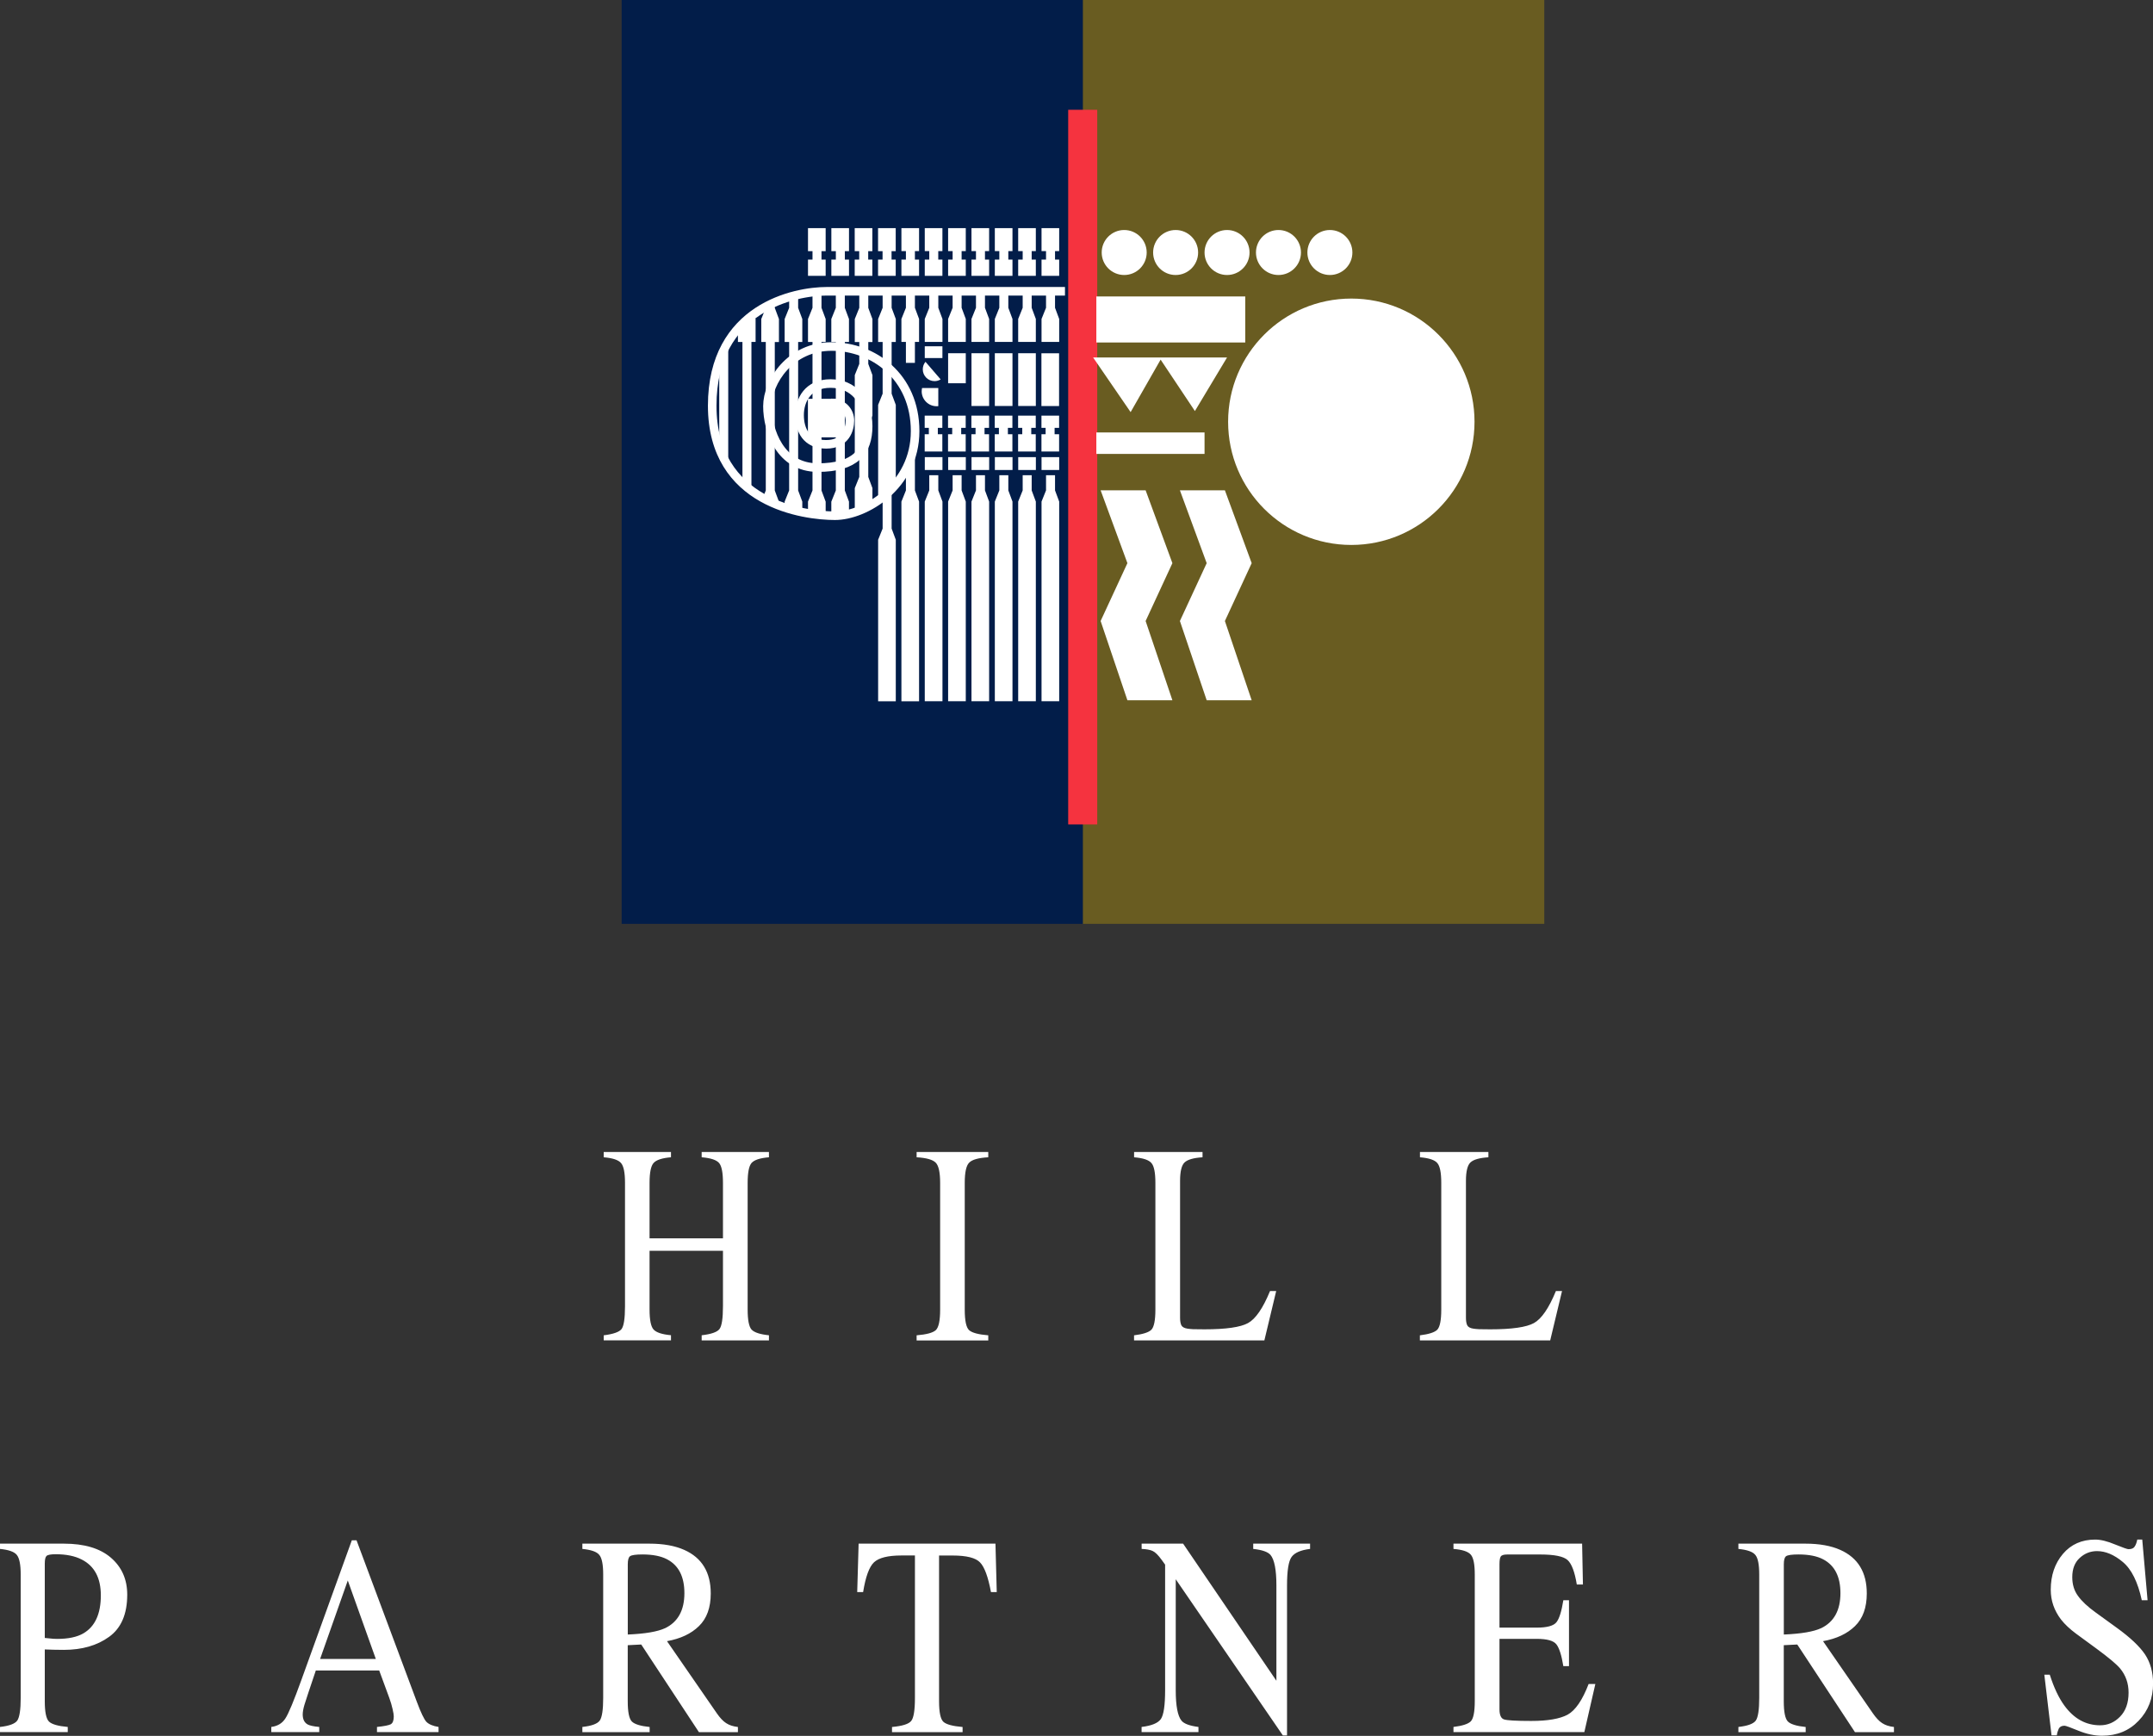 <?xml version="1.0" encoding="UTF-8"?><svg id="Layer_1" xmlns="http://www.w3.org/2000/svg" viewBox="0 0 502.42 405.12"><rect x="0" y="0" width="502.42" height="405.12" fill="#333333" stroke="none"/><defs><style>.cls-1{fill:#f5333f;}.cls-1,.cls-2,.cls-3,.cls-4{stroke-width:0px;}.cls-2{fill:#021d49;}.cls-3{fill:#fff;}.cls-4{fill:#695c21;}.cls-5{fill:none;fill-rule:evenodd;stroke:#fff;stroke-miterlimit:3.86;stroke-width:2px;}</style></defs><polygon class="cls-2" points="145.07 0 252.72 0 252.72 215.61 145.07 215.61 145.07 0 145.07 0"/><polygon class="cls-4" points="252.72 0 360.37 0 360.37 215.61 252.72 215.61 252.72 0 252.72 0"/><path class="cls-3" d="m331.36,311.64c2.08-.26,3.42-.69,4.03-1.3.62-.63.94-2.2.94-4.71v-29.57c0-2.36-.3-3.89-.91-4.61-.61-.74-1.96-1.19-4.06-1.36v-1.23h15.97v1.23c-2.08.13-3.48.53-4.19,1.2-.7.67-1.05,2.11-1.05,4.32v31.94c0,.74.1,1.32.3,1.75.22.41.69.67,1.41.78.42.06.86.11,1.32.13.48.02,1.36.03,2.65.03,5.02,0,8.42-.49,10.18-1.46,1.77-.97,3.48-3.46,5.13-7.47h1.43l-2.76,11.52h-30.41v-1.2ZM19.06,363.96c-1.6-.82-3.62-1.23-6.07-1.23-1.16,0-1.88.14-2.15.42-.26.26-.39.86-.39,1.79v17.33c1.01.11,1.67.17,1.99.19.31.02.62.03.91.03,2.59,0,4.63-.43,6.12-1.3,2.7-1.58,4.06-4.53,4.06-8.86,0-4.07-1.49-6.86-4.47-8.37ZM0,403.04c2.15-.24,3.49-.74,4.03-1.49.53-.78.8-2.54.8-5.29v-28.79c0-2.31-.3-3.84-.91-4.58-.59-.74-1.9-1.2-3.92-1.4v-1.23h14.9c4.78,0,8.44,1.09,10.98,3.28,2.54,2.19,3.81,5.06,3.81,8.63,0,4.52-1.41,7.8-4.22,9.83-2.81,2.04-6.34,3.05-10.57,3.05-.61,0-1.39,0-2.35-.03-.94-.04-1.64-.06-2.1-.07v12.08c0,2.51.32,4.09.97,4.74.66.65,2.12,1.07,4.39,1.27v1.2H0v-1.2Zm87.7-15.87l-6.54-18.31-6.46,18.31h13Zm-24.39,17.07v-1.2c1.45-.19,2.54-.84,3.26-1.95.74-1.1,1.99-4.1,3.75-8.99l11.78-32.62h1.1l14.07,37.69c.94,2.51,1.68,4.07,2.23,4.67.57.58,1.52.99,2.84,1.2v1.2h-14.37v-1.2c1.66-.17,2.72-.38,3.2-.62.48-.26.72-.88.72-1.85,0-.33-.09-.9-.28-1.72-.18-.82-.44-1.69-.77-2.6l-2.35-6.39h-14.79c-1.47,4.35-2.35,7.01-2.65,7.99-.28.95-.41,1.71-.41,2.27,0,1.13.39,1.91,1.16,2.34.48.26,1.38.46,2.7.58v1.2h-11.2Zm91.9-24.25c3-1.45,4.5-4.18,4.5-8.18,0-3.85-1.34-6.48-4.03-7.89-1.44-.76-3.34-1.13-5.71-1.14-1.6,0-2.58.14-2.95.42-.35.26-.52.89-.52,1.88v16.39c4.06-.17,6.97-.67,8.72-1.49Zm-19.31,23.05c2.17-.24,3.52-.74,4.06-1.49.53-.76.8-2.52.8-5.29v-28.79c0-2.34-.3-3.86-.91-4.58-.59-.74-1.9-1.2-3.95-1.4v-1.23h15.64c3.26,0,5.97.49,8.14,1.46,4.12,1.84,6.18,5.23,6.18,10.16,0,3.31-.92,5.85-2.76,7.63-1.82,1.78-4.3,2.94-7.45,3.51l11.64,16.85c.72,1.04,1.43,1.8,2.15,2.27.72.48,1.64.78,2.76.91v1.2h-9.1l-13.46-20.45-3.15.16v13.08c0,2.47.31,4.04.94,4.71.64.65,2.03,1.08,4.17,1.3v1.2h-15.7v-1.2Zm64.48-42.78h31.92l.3,11.3h-1.35c-.66-3.55-1.51-5.85-2.54-6.91-1.01-1.08-3.15-1.62-6.43-1.62h-3.14v34.02c0,2.58.34,4.18,1.02,4.8.68.61,2.17,1.01,4.47,1.2v1.2h-16.47v-1.2c2.39-.22,3.88-.68,4.47-1.4.59-.71.88-2.51.88-5.39v-33.24h-3.15c-3.13,0-5.26.53-6.4,1.59-1.12,1.06-1.97,3.38-2.54,6.95h-1.38l.33-11.3Zm66.02,42.78c2.34-.28,3.83-.9,4.5-1.85.66-.97.99-3.21.99-6.72v-29.31l-.77-1.07c-.83-1.15-1.54-1.85-2.12-2.11-.57-.28-1.43-.44-2.59-.49v-1.23h9.68l21.77,32v-22.23c0-3.66-.46-6.04-1.38-7.14-.61-.71-1.95-1.18-4.03-1.4v-1.23h13.27v1.23c-2.15.26-3.59.88-4.3,1.85-.72.97-1.08,3.2-1.08,6.69v34.99h-.97l-25-36.45v25.9c0,3.63.45,6,1.35,7.11.59.71,1.9,1.2,3.95,1.46v1.2h-13.27v-1.2Zm72.78,0c2.08-.26,3.42-.69,4.03-1.3.62-.63.94-2.2.94-4.71v-29.57c0-2.36-.3-3.89-.91-4.61-.61-.74-1.96-1.19-4.06-1.36v-1.23h30.02l.19,9.54h-1.43c-.48-2.94-1.2-4.85-2.15-5.71-.96-.87-3.09-1.3-6.4-1.3h-7.67c-.83,0-1.34.16-1.54.49-.18.3-.28.89-.28,1.75v14.83h8.69c2.41,0,3.94-.42,4.61-1.27.66-.84,1.19-2.55,1.6-5.13h1.32v15.39h-1.32c-.42-2.57-.97-4.27-1.63-5.1-.66-.84-2.19-1.27-4.58-1.27h-8.69v16.46c0,1.32.35,2.1,1.05,2.34.72.24,2.84.36,6.37.36,3.83,0,6.65-.49,8.47-1.46,1.82-1,3.46-3.39,4.91-7.17h1.57l-2.57,11.23h-30.54v-1.2Zm85.8-23.05c3-1.45,4.5-4.18,4.5-8.18,0-3.85-1.34-6.48-4.03-7.89-1.43-.76-3.34-1.13-5.71-1.14-1.6,0-2.58.14-2.95.42-.35.26-.52.89-.52,1.88v16.39c4.06-.17,6.97-.67,8.72-1.49Zm-19.31,23.05c2.17-.24,3.52-.74,4.06-1.49.53-.76.8-2.52.8-5.29v-28.79c0-2.34-.3-3.86-.91-4.58-.59-.74-1.9-1.2-3.95-1.4v-1.23h15.64c3.25,0,5.97.49,8.14,1.46,4.12,1.84,6.18,5.23,6.18,10.16,0,3.31-.92,5.85-2.76,7.63-1.82,1.78-4.3,2.94-7.45,3.51l11.64,16.85c.72,1.04,1.43,1.8,2.15,2.27.72.48,1.64.78,2.76.91v1.2h-9.1l-13.46-20.45-3.15.16v13.08c0,2.47.31,4.04.94,4.71.64.65,2.03,1.08,4.17,1.3v1.2h-15.7v-1.2Zm72.67-12.17c.96,2.99,2.08,5.37,3.37,7.14,2.24,3.09,5.03,4.64,8.36,4.64,1.8,0,3.36-.67,4.66-2.01,1.32-1.34,1.99-3.21,1.99-5.62,0-2.16-.66-4.05-1.99-5.65-.87-1.02-2.69-2.54-5.46-4.58l-4.83-3.54c-1.45-1.08-2.61-2.17-3.48-3.28-1.6-2.1-2.4-4.41-2.4-6.95,0-3.35.95-6.14,2.84-8.37,1.89-2.23,4.41-3.34,7.53-3.34,1.29,0,2.83.38,4.64,1.14,1.82.74,2.86,1.1,3.12,1.1.7,0,1.18-.19,1.43-.58.28-.39.49-.94.63-1.66h1.16l1.24,14.15h-1.35c-.92-4.26-2.4-7.24-4.44-8.93-2.02-1.69-4.03-2.53-6.01-2.53-1.54,0-2.9.54-4.06,1.62-1.14,1.06-1.71,2.54-1.71,4.45,0,1.71.44,3.17,1.33,4.38.88,1.23,2.25,2.52,4.11,3.86l4.97,3.6c3.11,2.25,5.3,4.32,6.57,6.2,1.25,1.9,1.87,4.15,1.88,6.75,0,3.48-1.12,6.39-3.37,8.73-2.23,2.34-5.08,3.5-8.55,3.5-1.75,0-3.58-.39-5.49-1.17-1.9-.78-2.98-1.17-3.26-1.17-.66,0-1.11.24-1.35.71-.22.48-.37.98-.44,1.53h-1.24l-1.68-14.15h1.3Zm-337.46-79.23c2.21-.28,3.59-.76,4.14-1.43.55-.69.83-2.48.83-5.36v-28.79c0-2.38-.31-3.93-.94-4.64-.61-.71-1.95-1.16-4.03-1.33v-1.23h15.7v1.23c-2.08.17-3.43.62-4.06,1.33-.63.71-.94,2.26-.94,4.64v12.95h17.13v-12.95c0-2.38-.3-3.93-.91-4.64-.61-.71-1.96-1.16-4.06-1.33v-1.23h15.7v1.23c-2.08.17-3.43.62-4.06,1.33-.61.71-.91,2.26-.91,4.64v29.57c0,2.42.3,3.98.91,4.67.63.67,1.98,1.12,4.06,1.33v1.2h-15.7v-1.2c2.23-.26,3.6-.74,4.14-1.43.55-.69.83-2.48.83-5.36v-12.92h-17.13v13.7c0,2.42.31,3.98.94,4.67.63.69,1.98,1.14,4.06,1.33v1.2h-15.7v-1.2Zm73.02,0c2.3-.19,3.79-.59,4.47-1.2.68-.63,1.02-2.23,1.02-4.8v-29.57c0-2.44-.34-4.01-1.02-4.71-.68-.71-2.17-1.14-4.47-1.27v-1.23h16.72v1.23c-2.3.13-3.79.55-4.47,1.27-.68.69-1.02,2.26-1.02,4.71v29.57c0,2.58.34,4.18,1.02,4.8.68.61,2.17,1.01,4.47,1.2v1.2h-16.72v-1.2Zm50.75,0c2.08-.26,3.42-.69,4.03-1.3.62-.63.94-2.2.94-4.71v-29.57c0-2.36-.3-3.89-.91-4.61-.61-.74-1.96-1.19-4.06-1.36v-1.23h15.97v1.23c-2.08.13-3.48.53-4.19,1.2-.7.67-1.05,2.11-1.05,4.32v31.94c0,.74.1,1.32.3,1.75.22.41.69.67,1.41.78.42.06.86.11,1.32.13.48.02,1.36.03,2.65.03,5.02,0,8.42-.49,10.18-1.46,1.77-.97,3.48-3.46,5.13-7.47h1.44l-2.76,11.52h-30.41v-1.2Z"/><polygon class="cls-1" points="249.27 25.62 256.05 25.62 256.05 192.41 249.27 192.41 249.27 25.62 249.27 25.62"/><path class="cls-5" d="m248.52,67.98h-55.61c-7.35,0-26.71,3.73-26.71,26.7s21.56,25.68,28.65,25.68,18.7-6.96,18.7-19.74-9.8-19.75-19.48-19.75-14.98,8.25-14.98,13.93,2.97,14.33,11.75,14.33,11.75-3.75,11.75-9.68-3.48-9.94-8.77-9.94-7.23,3.87-7.23,7.35,1.55,6.84,6.19,6.84,5.55-3.61,5.55-5.55-1.41-4.12-4.38-4.12"/><path class="cls-3" d="m170.91,79.34v.46h-.24l.24-.46Zm-3.07,25.16v-19.4l2.1-3.95v27.24l-2.1-3.89Zm75.21-40.13v-3.79h1.05v-1.98h-1.05v-5.36h4.12v5.36h-.97v1.98h.97v3.79h-4.12Zm1.05,15.43h-1.05v-5.36l1.05-2.61v-4.48h2.1v4.48l.97,2.61v5.36h-3.07Zm3.07,83.86h-4.12v-46.6l1.05-2.61v-3.54h2.1v3.54l.97,2.61v46.6Zm-9.57-99.29v-3.79h1.05v-1.98h-1.05v-5.36h4.12v5.36h-.97v1.98h.97v3.79h-4.12Zm1.05,15.43h-1.05v-5.36l1.05-2.61v-4.48s2.1,0,2.1,0v4.48l.97,2.61v5.36h-3.07Zm3.07,83.86h-4.12v-46.6l1.05-2.61v-3.54s2.1,0,2.1,0v3.54l.97,2.61v46.6Zm-9.57-99.29v-3.79h1.05v-1.98h-1.05v-5.36h4.12v5.36h-.97v1.98h.97v3.79h-4.12Zm1.05,15.43h-1.05v-5.36l1.05-2.61v-4.48h2.1v4.48l.97,2.61v5.36h-3.07Zm3.07,83.86h-4.12v-46.6l1.05-2.61v-3.54h2.1v3.54l.97,2.61v46.6Zm-9.57-99.29v-3.79h1.05v-1.98h-1.05v-5.36h4.12v5.36h-.97v1.98h.97v3.79h-4.12Zm1.05,15.43h-1.05v-5.36l1.05-2.61v-4.48h2.1v4.48l.97,2.61v5.36h-3.07Zm3.07,83.86h-4.12v-46.6l1.05-2.61v-3.54h2.1v3.54l.97,2.61v46.6Zm-9.57-99.29v-3.79h1.05v-1.98h-1.05v-5.36h4.12v5.36h-.97v1.98h.97v3.79s-4.12,0-4.12,0Zm1.05,15.43h-1.05v-5.36l1.05-2.61v-4.48h2.1v4.48l.97,2.61v5.36h-3.07Zm3.07,83.86h-4.12v-46.6l1.05-2.61v-3.54h2.1v3.54l.97,2.61v46.6Zm-9.57-99.29v-3.79h1.05v-1.98h-1.05v-5.36h4.12v5.36h-.97v1.98h.97v3.79h-4.12Zm1.05,15.43h-1.05v-5.36l1.05-2.61v-4.48h2.11v4.48l.97,2.61v5.36h-3.07Zm3.07,83.86h-4.12v-46.6l1.05-2.61v-3.54h2.11v3.54l.97,2.61v46.6Zm-9.57-99.29v-3.79h1.05v-1.98h-1.05v-5.36h4.12v5.36h-.97v1.98h.97v3.79h-4.12Zm1.05,20.32v-4.89h-1.05v-5.36l1.05-2.61v-4.48h2.1v4.48s.97,2.61.97,2.61v5.36h-.97v4.89h-2.1Zm3.07,78.98h-4.12v-46.6l1.05-2.61v-5.26l2.1-4.25v9.51l.97,2.61v46.6Zm-9.57-99.29v-3.79h1.05v-1.98h-1.05v-5.36h4.12v5.36h-.97v1.98h.97v3.79h-4.12Zm-5.45,0v-3.79h1.05v-1.98h-1.05v-5.36h4.12v5.36h-.97v1.98h.97v3.79h-4.12Zm-5.45,0v-3.79h1.05v-1.98h-1.05v-5.36h4.12v5.36h-.97v1.98h.97v3.79h-4.12Zm-5.45,0v-3.79h1.05v-1.98h-1.05v-5.36h4.12v5.36h-.97v1.98h.97v3.79h-4.12Zm0,55.2v-2.51l1.05-2.61v-12.41h-1.07v-8.98h1.07v-13.26h-1.05v-5.36l1.05-2.61v-3.54l1.47-.42.63-.14v4.1l.97,2.61v5.36h-.97v13.26h3.34v-13.26h-1.05v-5.36l1.05-2.61v-4.48h2.1v4.48s.97,2.61.97,2.61v5.36h-.97v34.65l.97,2.61v2.23l-4.12.76v-2.98l1.05-2.61v-12.41h-3.34v12.41l.97,2.61v2.93l-4.12-.42Zm-5.45-1.3v-1.21l1.05-2.61v-34.65h-1.05v-5.36l1.05-2.61v-1.99l2.1-.6v2.59l.97,2.61v5.36h-.97v34.65l.97,2.61v2.38l-1.18-.12-2.94-1.05Zm-5.08-2.12l.68-1.7v-34.65h-1.05v-5.36l1.05-2.61.62-.61,1.48-.42v1.04l.97,2.61v5.36h-.97v34.65l.97,2.61v.73l-2.86-1.02-.89-.63Zm-4.77-3.59v-32.76h-1.05v-2.44l3.94-3.41.18.48v5.36h-.97v34.48l-.88-.62-1.22-1.1Zm72.84-30.12h1.05v12.31h-4.12v-12.31h3.07Zm-26.19,14.55v2.85h-1.05v1.49h1.05v4.04h-4.12v-4.04h.97v-1.49h-.97v-2.85h4.12Zm5.45,0v2.85h-1.05v1.49h1.05v4.04h-4.12v-4.04h.97v-1.49h-.97v-2.85h4.12Zm5.45,0v2.85h-1.05v1.49h1.05v4.04h-4.12v-4.04h.97v-1.49h-.97v-2.85h4.12Zm5.45,0v2.85h-1.05v1.49h1.05v4.04h-4.12v-4.04h.97v-1.49h-.97v-2.85h4.12Zm5.45,0v2.85h-1.05v1.49h1.05v4.04h-4.12v-4.04h.97v-1.49h-.97v-2.85h4.12Zm5.45,0v2.85h-1.05v1.49h1.05v4.04h-4.12v-4.04h.97v-1.49h-.97v-2.85h4.12Zm-28.28-16.18h1.05v2.75h-4.12v-2.75h3.07Zm5.45,1.62h1.05v7h-4.12v-7h3.07Zm5.45,0h1.05v12.31h-4.12v-12.31h3.07Zm5.45,0h1.05v12.31h-4.12v-12.31h3.07Zm5.45,0h1.05v12.31h-4.12v-12.31h3.07Zm5.45,24.25h1.05v3h-4.12v-3h3.07Zm-27.24,0h1.05v3h-4.12v-3h3.07Zm5.45,0h1.05v3h-4.12v-3h3.07Zm5.45,0h1.05v3h-4.12v-3h3.07Zm5.45,0h1.05v3h-4.12v-3h3.07Zm5.45,0h1.05v3h-4.12v-3h3.07Zm-25.59-15.38c0-.26.03-.51.08-.75h3.79v4.23c-.12.01-.25.02-.38.02-1.93,0-3.5-1.57-3.5-3.5Zm.25-5.12c0-.67.24-1.28.63-1.75l3.54,4.11c-.42.25-.9.4-1.42.4-1.52,0-2.75-1.23-2.75-2.75Zm-6.3,26.8l-.97.85v9.52l.97,2.61v37.7h-4.12v-37.7l1.05-2.61v-7.66l-1.05.92v-22.13l1.05-2.61v-12.07h-1.05v-5.36l1.05-2.61v-4.48h2.1v4.48l.97,2.61v5.36h-.97v12.07l.97,2.61v18.5Zm-5.45,5.09l-4.12,1.87v-6.03l1.05-2.61v-6.34l-1.05,2.72v-20.15l1.05-2.61v-5.11h-1.05v-5.36l1.05-2.61v-4.48h2.1v4.48l.97,2.61v5.36h-.97v5.11l.97,2.61v9.45l-.97,2.51v11.81l.97,2.61v4.15Z"/><path class="cls-3" d="m257.09,58.93c0-2.9,2.35-5.25,5.25-5.25s5.25,2.35,5.25,5.25-2.35,5.25-5.25,5.25-5.25-2.35-5.25-5.25Zm-.25,86l6.25-13.5-6.25-17h10.5l6.25,17-6.25,13.5,6.25,18.5h-10.5l-6.25-18.5Zm-1-75.75h34.75v10.75h-34.75v-10.75Zm30.75,29.25c0-15.88,12.87-28.75,28.75-28.75s28.75,12.87,28.75,28.75-12.87,28.75-28.75,28.75-28.75-12.87-28.75-28.75Zm-30.75,2.5h25.25v5h-25.25v-5Zm-.75-17.5h31.25l-7.5,12.5-8-12-7,12.25-8.75-12.75Zm20.25,61.5l6.25-13.5-6.25-17h10.5l6.25,17-6.25,13.5,6.25,18.5h-10.5l-6.25-18.5Zm29.75-86c0-2.9,2.35-5.25,5.25-5.25s5.25,2.35,5.25,5.25-2.35,5.25-5.25,5.25-5.25-2.35-5.25-5.25Zm-12,0c0-2.9,2.35-5.25,5.25-5.25s5.25,2.35,5.25,5.25-2.35,5.25-5.25,5.25-5.25-2.35-5.25-5.25Zm-12,0c0-2.9,2.35-5.25,5.25-5.25s5.25,2.35,5.25,5.25-2.35,5.25-5.25,5.25-5.25-2.35-5.25-5.25Zm-12,0c0-2.9,2.35-5.25,5.25-5.25s5.25,2.35,5.25,5.25-2.35,5.25-5.25,5.25-5.25-2.35-5.25-5.25Z"/></svg>
